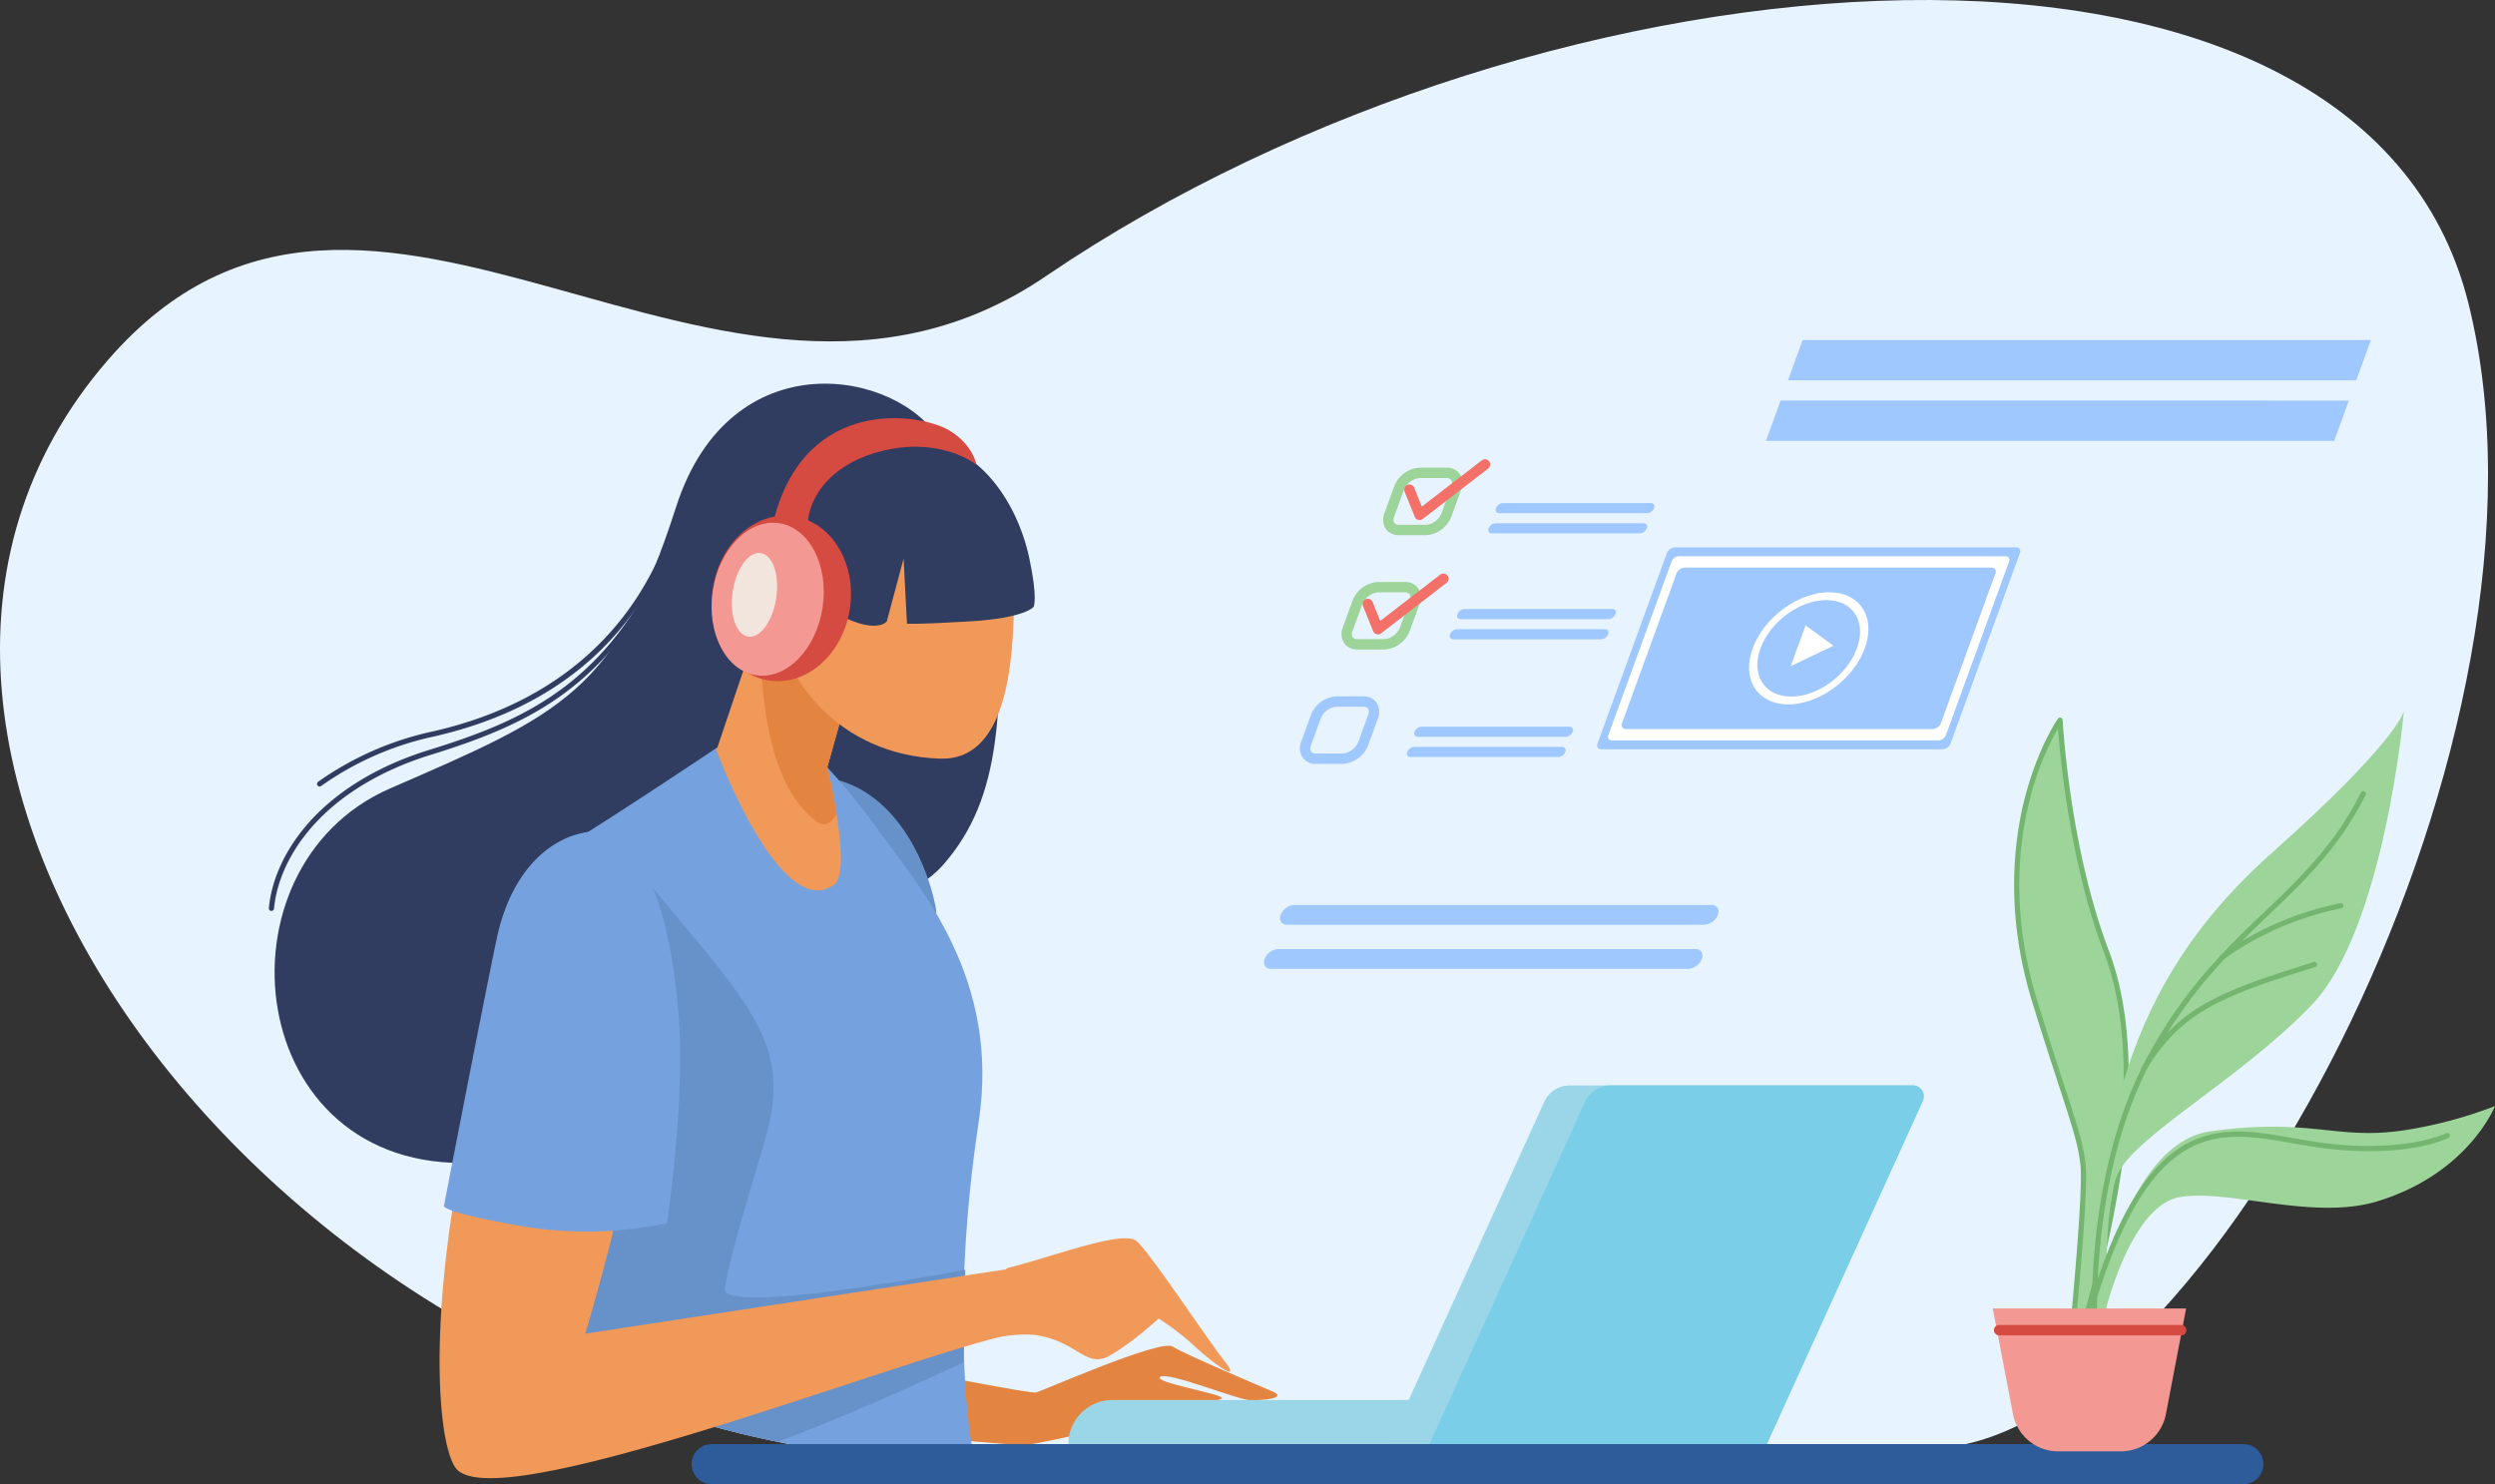 <svg xmlns="http://www.w3.org/2000/svg" xmlns:xlink="http://www.w3.org/1999/xlink" width="888.149" height="528.325" viewBox="0 0 888.149 528.325">
  <rect x="0" y="0" width="888.149" height="528.325" fill="#333333" stroke="none"/>
  <defs>
    <style>
      .cls-1 {
        fill: none;
      }

      .cls-2 {
        fill: #e7f3fe;
      }

      .cls-3 {
        fill: #303c60;
      }

      .cls-4 {
        fill: #e38540;
      }

      .cls-5 {
        fill: #6791c9;
      }

      .cls-6 {
        clip-path: url(#clip-path);
      }

      .cls-7 {
        fill: #75a1de;
      }

      .cls-8 {
        fill: #2e5b9a;
      }

      .cls-9 {
        fill: #f09959;
      }

      .cls-10 {
        fill: #9bd6e8;
      }

      .cls-11 {
        fill: #7bcee8;
      }

      .cls-12 {
        fill: #d54a41;
      }

      .cls-13 {
        fill: #f39892;
      }

      .cls-14 {
        fill: #f2e5de;
      }

      .cls-15 {
        fill: #9ec8ff;
      }

      .cls-16 {
        fill: #fff;
      }

      .cls-17 {
        fill: #9cd499;
      }

      .cls-18 {
        fill: #f37168;
      }

      .cls-19 {
        fill: #74b570;
      }
    </style>
    <clipPath id="clip-path">
      <path id="SVGID" class="cls-1" d="M543.5,685.1C317.267,671.93,135.835,432.583,256.22,293.677c93.367-107.731,217.855,49.077,333.965-29.926,178.63-121.542,468.029-143.64,506.333,9.576S1007.939,665.945,913.376,680.31,543.5,685.1,543.5,685.1Z" transform="translate(-217.853 -165.452)"/>
    </clipPath>
  </defs>
  <g id="Group_244" data-name="Group 244" transform="translate(-217.853 -165.452)">
    <path id="Path_181" data-name="Path 181" class="cls-2" d="M543.5,685.1C317.267,671.93,135.835,432.583,256.22,293.677c93.367-107.731,217.855,49.077,333.965-29.926,178.63-121.542,468.029-143.64,506.333,9.576S1007.939,665.945,913.376,680.31,543.5,685.1,543.5,685.1Z" transform="translate(0)"/>
    <path id="Path_182" data-name="Path 182" class="cls-3" d="M602.214,401.768c2.394,57.457,1.8,88.579-19.152,112.519s-79.6,17.954-79.6,17.954-5.786,84.589-87.78,88.18-93.766-105.336-29.527-133.267c61.151-26.587,80.6-34.314,101.745-100.15,19.319-60.143,79.6-48.678,93.966-23.541S602.214,401.768,602.214,401.768Z" transform="translate(-29.386 -41.06)"/>
    <path id="Path_183" data-name="Path 183" class="cls-4" d="M644.513,797.994s38.7,7.581,40.7,7.182,44.289-19.152,48.678-16.359,29.926,13.566,35.511,15.96-3.192,3.192-7.581,3.192-29.526-10.373-32.319-8.378,21.945,5.985,21.945,7.581-66.234,16.757-70.224,16.757-34.713-2.792-34.713-2.792Z" transform="translate(-98.618 -144.018)"/>
    <path id="Path_184" data-name="Path 184" class="cls-5" d="M602.737,525.923c20.848,4.09,33.117,26.154,37.108,45.477S602.737,525.923,602.737,525.923Z" transform="translate(-88.962 -83.319)"/>
    <g id="Group_228" data-name="Group 228" transform="translate(217.853 165.452)">
      <g id="Group_227" data-name="Group 227" class="cls-6">
        <path id="Path_185" data-name="Path 185" class="cls-7" d="M536.46,505.056s-40.1,26.933-61.646,40.1,7.78,155.012,14.963,207.68,131.671,4.788,131.671,4.788-8.379-44.289,2.393-115.511c7.717-51.017-20.549-82.993-36.708-105.138C546.349,481.087,536.46,505.056,536.46,505.056Z" transform="translate(-275.45 -242.767)"/>
        <path id="Path_186" data-name="Path 186" class="cls-5" d="M495.337,559.525C541.422,615.784,557,626.3,545.612,664.263c-8.977,29.925-11.97,40.7-13.766,50.873s85.586-6.584,85.586-6.584l-.6,32.917s-68.828,32.918-102.345,39.5-54.463-1.2-54.463-1.2Z" transform="translate(-273.828 -256.538)"/>
      </g>
    </g>
    <path id="Path_187" data-name="Path 187" class="cls-8" d="M1090.459,848.319H545.2a7.127,7.127,0,1,1,0-14.255h545.261a7.127,7.127,0,1,1,0,14.255Z" transform="translate(-74.015 -154.542)"/>
    <path id="Path_188" data-name="Path 188" class="cls-9" d="M570.293,432.9l-20.748,61.446s22.743,61.647,41.9,47.881c6.538-4.7-2.394-41.9-2.394-41.9l13.965-49.875Z" transform="translate(-76.667 -61.818)"/>
    <path id="Path_189" data-name="Path 189" class="cls-9" d="M474.433,556.4c-28.651,3.183-31.122,41.895-44.289,106.533s-9.21,107.3-2.992,115.511c14.962,19.75,183.141-49.077,204.089-48.479,14.458.414,2.394-23.939,2.394-23.939l-160.4,24.538S495.98,655.75,495.98,617.446,485.206,555.2,474.433,556.4Z" transform="translate(-47.042 -90.353)"/>
    <path id="Path_190" data-name="Path 190" class="cls-9" d="M672.338,749.384c16.758-4.19,41.3-13.766,46.084-9.576s24.539,34.115,31.123,42.494-2.992,1.8-10.174-4.788A91.465,91.465,0,0,0,726.2,767.339s-8.977,8.379-17.356,13.167-11.371-4.788-25.735-7.183S632.837,783.5,632.837,783.5Z" transform="translate(-95.919 -132.516)"/>
    <path id="Path_191" data-name="Path 191" class="cls-7" d="M478.081,550.022c-17.556.8-31.122,15.561-35.91,38.3s-18.753,94.963-18.753,94.963-2.793,2,26.333,7.182a140.28,140.28,0,0,0,53.068-.8s5.985-41.1,4.389-69.426-7.98-55.063-18.353-64.24S478.081,550.022,478.081,550.022Z" transform="translate(-47.497 -88.765)"/>
    <path id="Path_192" data-name="Path 192" class="cls-4" d="M593.761,500.332l13.965-49.875L575.008,432.9l-5,14.8c-1.087,49.55,11.605,66.122,20.159,72.181,2.672,1.892,4.969.43,6.9-2.66C595.66,508.239,593.761,500.332,593.761,500.332Z" transform="translate(-81.382 -61.818)"/>
    <path id="Path_193" data-name="Path 193" class="cls-9" d="M661.812,426.752c0,26.694-3.186,59.425-26.334,58.653-35.91-1.2-58.539-29.111-58.539-55.805s18.776-48.334,41.937-48.334S661.812,400.057,661.812,426.752Z" transform="translate(-82.999 -49.883)"/>
    <path id="Path_194" data-name="Path 194" class="cls-10" d="M995.412,795.658H860.793l55.372-121.819A9.959,9.959,0,0,1,925.23,668H1047.4a3.888,3.888,0,0,1,3.539,5.5Z" transform="translate(-148.609 -116.159)"/>
    <path id="Path_195" data-name="Path 195" class="cls-10" d="M960.845,829.325H712.5a15.667,15.667,0,0,1,15.666-15.667H960.845Z" transform="translate(-114.331 -149.826)"/>
    <path id="Path_196" data-name="Path 196" class="cls-11" d="M1051.761,668H944.1a9.958,9.958,0,0,0-9.066,5.837L879.661,795.658H999.773L1055.3,673.5A3.888,3.888,0,0,0,1051.761,668Z" transform="translate(-152.97 -116.159)"/>
    <path id="Path_197" data-name="Path 197" class="cls-3" d="M624.021,369.171c25.437-1.8,40.5,21.446,44.888,41.8,3.167,14.682,1.6,17.556,1.6,17.556s-2.793,3.99-22.743,5.187-22.344.8-22.344.8l-1.2-23.142-5.986,22.344s-3.192,4.389-15.561-1.6-17.955-25.935-17.955-25.935-2.793-13.168,6.784-21.946S624.021,369.171,624.021,369.171Z" transform="translate(-84.71 -47.065)"/>
    <path id="Path_198" data-name="Path 198" class="cls-12" d="M596.565,437.325c-2.44,16.146-15.327,27.587-28.785,25.553s-22.39-16.772-19.95-32.918,15.328-27.586,28.786-25.553S599.005,421.179,596.565,437.325Z" transform="translate(-76.178 -55.178)"/>
    <path id="Path_199" data-name="Path 199" class="cls-13" d="M586.814,437.655c-2.259,14.95-12.84,25.748-23.632,24.117S545.47,446.7,547.728,431.749,560.569,406,571.362,407.632,589.073,422.7,586.814,437.655Z" transform="translate(-76.148 -55.94)"/>
    <path id="Path_200" data-name="Path 200" class="cls-14" d="M572.485,437.548c-1.242,8.214-5.716,14.348-10,13.7s-6.741-7.83-5.5-16.044,5.716-14.349,9.995-13.7S573.726,429.334,572.485,437.548Z" transform="translate(-78.314 -59.173)"/>
    <path id="Path_201" data-name="Path 201" class="cls-12" d="M576.4,394.387c11.671-43.391,51.958-37.063,62.145-31.022,8.579,5.088,9.775,12.27,9.775,12.27s-11.072-8.978-29.925-5.686c-17.889,3.123-28.529,13.666-30.025,25.336C587.608,401.234,576.4,394.387,576.4,394.387Z" transform="translate(-82.874 -44.75)"/>
    <g id="Group_229" data-name="Group 229" transform="translate(313.552 341.033)">
      <path id="Path_202" data-name="Path 202" class="cls-3" d="M343.245,542.5a.852.852,0,0,1-.088,0,.922.922,0,0,1-.83-1.006c1.048-10.973,6.532-22.252,15.443-31.761,10.074-10.751,24.412-19.222,41.462-24.494,37.992-11.75,71.136-26.691,91.963-90.775a.923.923,0,1,1,1.755.57c-9.572,29.453-22.6,50.9-39.83,65.555-15.2,12.929-32.315,19.91-53.343,26.413-16.744,5.178-30.805,13.475-40.661,23.993-8.633,9.212-13.943,20.106-14.952,30.674A.923.923,0,0,1,343.245,542.5Z" transform="translate(-342.321 -393.817)"/>
    </g>
    <g id="Group_230" data-name="Group 230" transform="translate(330.709 347.019)">
      <path id="Path_203" data-name="Path 203" class="cls-3" d="M365.559,500.005a.923.923,0,0,1-.566-1.652,110.778,110.778,0,0,1,39.868-17.728c45.064-9.929,75.318-37.026,87.493-78.362a.923.923,0,0,1,1.771.521c-7.522,25.537-21.67,45.689-42.054,59.9-13.126,9.15-28.876,15.793-46.813,19.745a108.854,108.854,0,0,0-39.134,17.385A.922.922,0,0,1,365.559,500.005Z" transform="translate(-364.636 -401.602)"/>
    </g>
    <g id="Group_236" data-name="Group 236" transform="translate(667.814 286.495)">
      <path id="Path_204" data-name="Path 204" class="cls-15" d="M1080.322,490.753H958.775a1.4,1.4,0,0,1-1.312-2.063l24.654-67.738a3.264,3.264,0,0,1,2.814-2.062h121.546a1.4,1.4,0,0,1,1.312,2.062l-24.654,67.738A3.264,3.264,0,0,1,1080.322,490.753Z" transform="translate(-838.736 -345.074)"/>
      <path id="Path_205" data-name="Path 205" class="cls-16" d="M1080.017,488.539H963.709a1.3,1.3,0,0,1-1.225-1.926l22.45-61.68a3.048,3.048,0,0,1,2.628-1.927h116.307a1.3,1.3,0,0,1,1.226,1.927l-22.45,61.68A3.048,3.048,0,0,1,1080.017,488.539Z" transform="translate(-839.899 -346.026)"/>
      <path id="Path_206" data-name="Path 206" class="cls-15" d="M1079.378,485.73H970.19a1.466,1.466,0,0,1-1.378-2.166L988.164,430.4a3.426,3.426,0,0,1,2.954-2.166h109.188a1.465,1.465,0,0,1,1.377,2.166l-19.351,53.168A3.425,3.425,0,0,1,1079.378,485.73Z" transform="translate(-841.358 -347.233)"/>
      <ellipse id="Ellipse_16" data-name="Ellipse 16" class="cls-16" cx="23.908" cy="16.647" rx="23.908" ry="16.647" transform="matrix(0.768, -0.641, 0.641, 0.768, 164.868, 112.283)"/>
      <path id="Path_207" data-name="Path 207" class="cls-15" d="M1066.943,460.459c-3.453,9.488-13.943,17.179-23.431,17.179s-14.379-7.691-10.926-17.179,13.944-17.179,23.432-17.179S1070.4,450.972,1066.943,460.459Z" transform="translate(-855.875 -350.712)"/>
      <path id="Path_208" data-name="Path 208" class="cls-16" d="M1062.141,462.249l-7.6,3.626-7.6,3.626,2.639-7.251,2.639-7.251,4.96,3.626Z" transform="translate(-859.449 -353.42)"/>
      <g id="Group_231" data-name="Group 231" transform="translate(42.401 45.436)">
        <path id="Path_209" data-name="Path 209" class="cls-17" d="M873.423,406.019h-9.576a5.557,5.557,0,0,1-4.668-2.247,6.062,6.062,0,0,1-.492-5.616l3.485-9.576a10.363,10.363,0,0,1,9.081-6.6h9.576a5.556,5.556,0,0,1,4.668,2.247,6.064,6.064,0,0,1,.491,5.616l-3.485,9.576A10.363,10.363,0,0,1,873.423,406.019Zm-2.17-20.349a6.751,6.751,0,0,0-5.613,4.173l-3.485,9.576a2.486,2.486,0,0,0,.047,2.236,1.952,1.952,0,0,0,1.645.674h9.576a6.651,6.651,0,0,0,5.613-4.173l3.485-9.576a2.485,2.485,0,0,0-.047-2.237,1.952,1.952,0,0,0-1.645-.674Z" transform="translate(-858.231 -381.979)"/>
      </g>
      <g id="Group_232" data-name="Group 232" transform="translate(27.588 86.134)">
        <path id="Path_210" data-name="Path 210" class="cls-17" d="M854.157,458.952h-9.576a5.558,5.558,0,0,1-4.668-2.247,6.062,6.062,0,0,1-.492-5.616l3.485-9.576a10.363,10.363,0,0,1,9.081-6.6h9.575a5.557,5.557,0,0,1,4.668,2.247,6.062,6.062,0,0,1,.491,5.616l-3.485,9.576A10.362,10.362,0,0,1,854.157,458.952Zm-2.17-20.349a6.75,6.75,0,0,0-5.613,4.173l-3.485,9.576a2.485,2.485,0,0,0,.048,2.237,1.95,1.95,0,0,0,1.645.673h9.576a6.649,6.649,0,0,0,5.613-4.172l3.486-9.576a2.487,2.487,0,0,0-.048-2.237,1.952,1.952,0,0,0-1.645-.674Z" transform="translate(-838.965 -434.912)"/>
      </g>
      <g id="Group_233" data-name="Group 233" transform="translate(12.775 126.833)">
        <path id="Path_211" data-name="Path 211" class="cls-15" d="M834.89,511.885h-9.575a5.557,5.557,0,0,1-4.668-2.247,6.062,6.062,0,0,1-.492-5.616l3.485-9.575a10.363,10.363,0,0,1,9.081-6.6H842.3a5.559,5.559,0,0,1,4.668,2.247,6.066,6.066,0,0,1,.492,5.616l-3.485,9.575A10.363,10.363,0,0,1,834.89,511.885Zm-2.169-20.349a6.651,6.651,0,0,0-5.613,4.173l-3.485,9.575a2.484,2.484,0,0,0,.048,2.237,1.949,1.949,0,0,0,1.645.674h9.575a6.65,6.65,0,0,0,5.613-4.172l3.485-9.575a2.484,2.484,0,0,0-.048-2.237,1.949,1.949,0,0,0-1.644-.674Z" transform="translate(-819.699 -487.845)"/>
      </g>
      <path id="Path_212" data-name="Path 212" class="cls-15" d="M964.251,401.982H911.582a1.217,1.217,0,0,1-1.142-1.8,2.85,2.85,0,0,1,2.449-1.8h52.669a1.217,1.217,0,0,1,1.142,1.8A2.85,2.85,0,0,1,964.251,401.982Z" transform="translate(-827.872 -340.336)"/>
      <path id="Path_213" data-name="Path 213" class="cls-15" d="M960.85,411.323H908.182a1.217,1.217,0,0,1-1.142-1.8,2.85,2.85,0,0,1,2.449-1.8h52.669a1.217,1.217,0,0,1,1.142,1.8A2.849,2.849,0,0,1,960.85,411.323Z" transform="translate(-827.086 -342.495)"/>
      <path id="Path_214" data-name="Path 214" class="cls-15" d="M946.4,451.023H893.732a1.217,1.217,0,0,1-1.142-1.8,2.85,2.85,0,0,1,2.449-1.8h52.669a1.217,1.217,0,0,1,1.143,1.8A2.851,2.851,0,0,1,946.4,451.023Z" transform="translate(-823.746 -351.671)"/>
      <path id="Path_215" data-name="Path 215" class="cls-15" d="M943,460.364H890.332a1.217,1.217,0,0,1-1.141-1.8,2.849,2.849,0,0,1,2.449-1.8h52.669a1.217,1.217,0,0,1,1.141,1.8A2.848,2.848,0,0,1,943,460.364Z" transform="translate(-822.96 -353.83)"/>
      <path id="Path_216" data-name="Path 216" class="cls-15" d="M926.569,505.513H873.9a1.217,1.217,0,0,1-1.143-1.8,2.851,2.851,0,0,1,2.449-1.8h52.669a1.217,1.217,0,0,1,1.143,1.8A2.85,2.85,0,0,1,926.569,505.513Z" transform="translate(-819.162 -364.266)"/>
      <path id="Path_217" data-name="Path 217" class="cls-15" d="M923.169,514.854H870.5a1.217,1.217,0,0,1-1.142-1.8,2.85,2.85,0,0,1,2.449-1.8h52.669a1.218,1.218,0,0,1,1.142,1.8A2.851,2.851,0,0,1,923.169,514.854Z" transform="translate(-818.376 -366.425)"/>
      <g id="Group_234" data-name="Group 234" transform="translate(49.903 42.444)">
        <path id="Path_218" data-name="Path 218" class="cls-18" d="M873.449,399.733a1.844,1.844,0,0,1-1.712-1.156l-3.614-8.977a1.845,1.845,0,1,1,3.423-1.379l2.706,6.718,21.364-16.468a1.845,1.845,0,0,1,2.253,2.923l-23.293,17.955A1.847,1.847,0,0,1,873.449,399.733Z" transform="translate(-867.988 -378.087)"/>
      </g>
      <g id="Group_235" data-name="Group 235" transform="translate(35.089 83.142)">
        <path id="Path_219" data-name="Path 219" class="cls-18" d="M854.183,452.666a1.866,1.866,0,0,1-.485-.065,1.844,1.844,0,0,1-1.226-1.092l-3.616-8.977a1.845,1.845,0,1,1,3.424-1.379l2.706,6.719L876.349,431.4a1.845,1.845,0,0,1,2.253,2.923L855.31,452.282A1.847,1.847,0,0,1,854.183,452.666Z" transform="translate(-848.722 -431.02)"/>
      </g>
      <path id="Path_220" data-name="Path 220" class="cls-15" d="M1247.952,337.247H1045.658l5.229-14.364H1253.18Z" transform="translate(-859.152 -322.883)"/>
      <path id="Path_221" data-name="Path 221" class="cls-15" d="M1237.752,365.271H1035.458l5.228-14.364H1242.98Z" transform="translate(-856.794 -329.361)"/>
      <path id="Path_222" data-name="Path 222" class="cls-15" d="M961.532,591.493H812.979c-1.941,0-2.951-1.588-2.245-3.529a5.6,5.6,0,0,1,4.814-3.529H964.1c1.941,0,2.951,1.588,2.245,3.529A5.6,5.6,0,0,1,961.532,591.493Z" transform="translate(-804.8 -383.338)"/>
      <path id="Path_223" data-name="Path 223" class="cls-15" d="M954.107,611.893H805.554c-1.941,0-2.952-1.588-2.245-3.529a5.6,5.6,0,0,1,4.814-3.529H956.675c1.941,0,2.951,1.588,2.245,3.529A5.6,5.6,0,0,1,954.107,611.893Z" transform="translate(-803.084 -388.053)"/>
    </g>
    <g id="Group_243" data-name="Group 243" transform="translate(927.233 418.564)">
      <path id="Path_224" data-name="Path 224" class="cls-17" d="M1173.7,720.026c0-2.493,30.021-85.464,9.724-138.875-14.212-37.4-16.455-82.279-16.455-82.279S1139.3,538.515,1158,599.1c11.509,37.29,16.206,47.622,17.2,58.592s-4.488,65.823-4.488,65.823Z" transform="translate(-1143.038 -495.63)"/>
      <g id="Group_237" data-name="Group 237" transform="translate(7.584 2.319)">
        <path id="Path_225" data-name="Path 225" class="cls-19" d="M1170.446,724.163a.923.923,0,0,1-.918-1.015c.055-.547,5.465-54.889,4.487-65.648-.651-7.158-2.862-13.923-7.7-28.748-2.481-7.593-5.569-17.043-9.462-29.656-9.724-31.5-6.746-57.272-2.535-73.342,4.57-17.442,11.35-27.279,11.636-27.689a.922.922,0,0,1,1.678.482c.022.447,2.4,45.169,16.4,82,7.59,19.974,9.114,46.313,4.53,78.286A390.38,390.38,0,0,1,1175.58,715.5c-.635,2.123-1.184,3.957-1.221,4.294a.813.813,0,0,1-.221.559l-2.992,3.491A.923.923,0,0,1,1170.446,724.163Zm-4.471-222.636a101.153,101.153,0,0,0-9.9,24.783c-4.133,15.819-7.047,41.195,2.536,72.243,3.887,12.6,6.973,22.04,9.452,29.627,4.888,14.96,7.119,21.788,7.789,29.154.872,9.6-3.075,51.482-4.2,63.083l.912-1.063c.108-.549.429-1.643,1.249-4.386C1191.149,657.01,1194,612,1182.3,581.2,1170.259,549.517,1166.755,512.073,1165.975,501.527Z" transform="translate(-1150.354 -497.672)"/>
      </g>
      <path id="Path_226" data-name="Path 226" class="cls-17" d="M1188.636,727.529c-4.488-92.252,17.453-142.616,62.332-182.508s46.874-50.365,46.874-50.365-6.981,77.791-32.911,104.718-63.829,46.874-69.314,60.836-3.491,60.836-3.491,60.836l-3.491,8.477Z" transform="translate(-1151.487 -494.656)"/>
      <path id="Path_227" data-name="Path 227" class="cls-17" d="M1181.67,777.782c-.5-1.5,9.474-86.268,45.876-91.254s44.879,3.491,69.812-.5a155.717,155.717,0,0,0,31.416-8.477s-9.444,24.035-41.888,33.909c-22.938,6.981-52.858-4.489-70.311-1.5s-26.429,40.391-26.429,40.391l-2.992,19.448Z" transform="translate(-1150.005 -536.93)"/>
      <g id="Group_238" data-name="Group 238" transform="translate(35.263 28.499)">
        <path id="Path_228" data-name="Path 228" class="cls-19" d="M1187.742,731.534a.921.921,0,0,1-.917-.838c-.055-.6-5.22-60.151,20.058-105.748,13.056-23.554,27.314-37.2,41.1-50.4,12.845-12.3,24.977-23.913,34.176-42.312a.923.923,0,0,1,1.651.825c-9.343,18.686-21.587,30.408-34.55,42.819-13.689,13.106-27.844,26.657-40.766,49.966-25,45.091-19.889,104.094-19.835,104.684a.922.922,0,0,1-.833,1C1187.8,731.533,1187.77,731.534,1187.742,731.534Z" transform="translate(-1186.354 -531.722)"/>
      </g>
      <g id="Group_239" data-name="Group 239" transform="translate(33.235 149.69)">
        <path id="Path_229" data-name="Path 229" class="cls-19" d="M1184.64,756a.906.906,0,0,1-.258-.038.921.921,0,0,1-.629-1.143c9.545-32.9,20.5-52.1,34.475-60.409,12.494-7.433,25.405-5.152,39.077-2.736,3.346.591,6.806,1.2,10.231,1.652,29.707,3.9,44.194-3.323,44.336-3.4a.923.923,0,0,1,.847,1.64c-.6.311-15.066,7.568-45.424,3.586-3.465-.454-6.946-1.069-10.312-1.665-13.321-2.354-25.907-4.578-37.812,2.5-13.548,8.06-24.239,26.915-33.647,59.338A.923.923,0,0,1,1184.64,756Z" transform="translate(-1183.717 -689.347)"/>
      </g>
      <g id="Group_240" data-name="Group 240" transform="translate(80.857 68.391)">
        <path id="Path_230" data-name="Path 230" class="cls-19" d="M1246.579,603.653a.923.923,0,0,1-.564-1.653,111.771,111.771,0,0,1,42.526-18.377.923.923,0,0,1,.348,1.812,109.691,109.691,0,0,0-41.748,18.026A.919.919,0,0,1,1246.579,603.653Z" transform="translate(-1245.656 -583.607)"/>
      </g>
      <g id="Group_241" data-name="Group 241" transform="translate(52.683 89.334)">
        <path id="Path_231" data-name="Path 231" class="cls-19" d="M1209.934,650.092a.923.923,0,0,1-.793-1.394c12.985-21.9,28.193-27.415,61.354-37.809a.923.923,0,1,1,.551,1.761c-32.692,10.247-47.678,15.676-60.318,36.99A.923.923,0,0,1,1209.934,650.092Z" transform="translate(-1209.011 -610.846)"/>
      </g>
      <path id="Path_232" data-name="Path 232" class="cls-13" d="M1186.033,822.133h-22.269a16.385,16.385,0,0,1-16.093-13.308l-7.18-37.555h68.815l-7.18,37.555A16.385,16.385,0,0,1,1186.033,822.133Z" transform="translate(-1140.491 -558.592)"/>
      <g id="Group_242" data-name="Group 242" transform="translate(0.398 218.562)">
        <path id="Path_233" data-name="Path 233" class="cls-12" d="M1207.68,782.614h-64.826a1.845,1.845,0,0,1,0-3.691h64.826a1.845,1.845,0,1,1,0,3.691Z" transform="translate(-1141.009 -778.923)"/>
      </g>
    </g>
  </g>
</svg>
